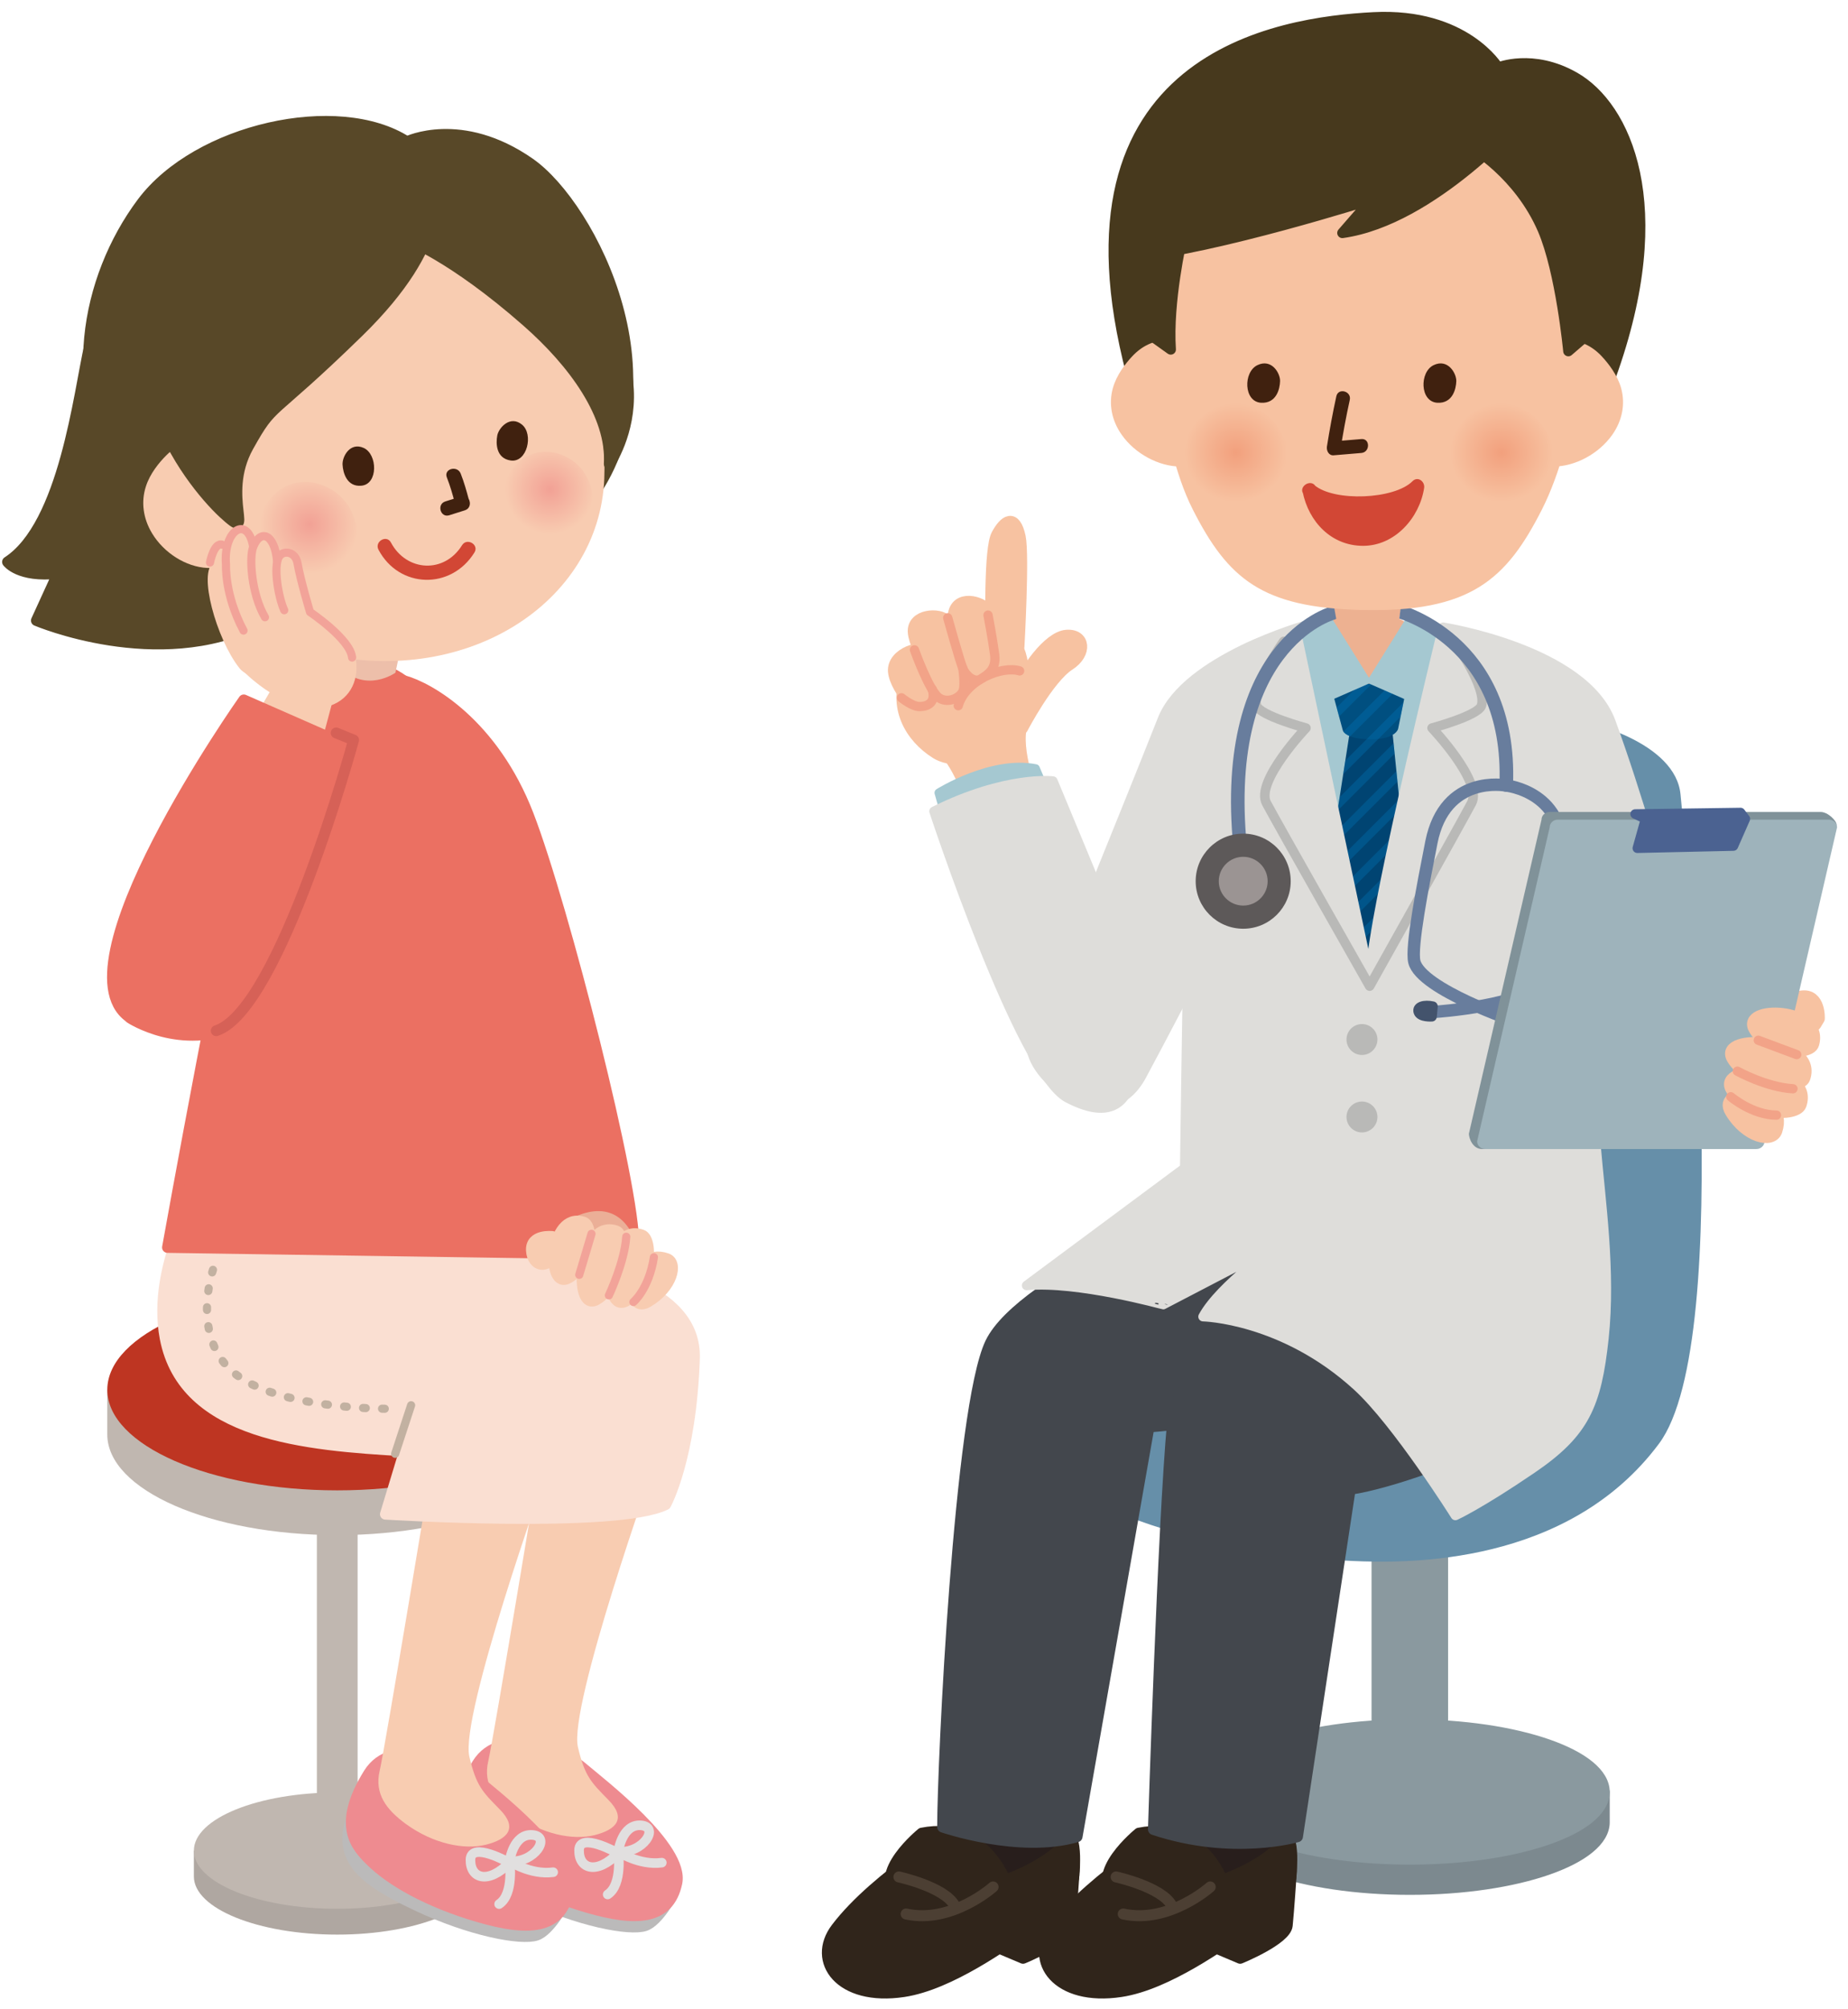 <?xml version="1.0" encoding="utf-8"?>
<!-- Generator: Adobe Illustrator 14.0.0, SVG Export Plug-In  -->
<!DOCTYPE svg PUBLIC "-//W3C//DTD SVG 1.1//EN" "http://www.w3.org/Graphics/SVG/1.1/DTD/svg11.dtd">
<svg version="1.1"
	 xmlns="http://www.w3.org/2000/svg" xmlns:xlink="http://www.w3.org/1999/xlink" xmlns:a="http://ns.adobe.com/AdobeSVGViewerExtensions/3.0/"
	 x="0px" y="0px" width="115px" height="125px" viewBox="0 0 115 125" enable-background="new 0 0 115 125" xml:space="preserve">
<defs>
</defs>
<path fill="#AFA7A1" d="M29.903,116.737c0,1.999-3.995,3.617-8.917,3.617c-4.928,0-8.922-1.618-8.922-3.617v-1.604h17.839V116.737z"
	/>
<path fill="#C0B7B0" d="M29.903,115.132c0,1.996-3.995,3.616-8.917,3.616c-4.928,0-8.922-1.62-8.922-3.616
	c0-2.002,3.994-3.621,8.922-3.621C25.908,111.511,29.903,113.13,29.903,115.132z"/>
<path fill="#C0B7B0" d="M35.295,89.239c0,3.455-6.408,6.261-14.309,6.261c-7.905,0-14.31-2.806-14.31-6.261v-2.781h28.618V89.239z"
	/>
<ellipse fill="#BE3522" cx="20.986" cy="86.458" rx="14.309" ry="6.259"/>
<line fill="none" stroke="#C0B7B0" stroke-width="2.535" stroke-linecap="round" stroke-miterlimit="10" x1="20.986" y1="94.108" x2="20.986" y2="115.271"/>
<path fill="#BBBABA" stroke="#BBBABA" stroke-width="0.596" stroke-linecap="round" stroke-linejoin="round" stroke-miterlimit="10" d="
	M41.906,117.828c0,0-0.893,1.723-1.752,2.009c-0.971,0.324-4.165-0.274-7.527-1.882c-3.191-1.518-4.965-2.822-4.01-5.489
	C29.499,109.991,41.906,117.828,41.906,117.828z"/>
<path fill="#EE8B90" stroke="#EE8B90" stroke-width="0.596" stroke-linecap="round" stroke-linejoin="round" stroke-miterlimit="10" d="
	M29.676,109.707c-2.047,3.278-0.77,4.61,0.125,5.491c1.201,1.188,3.489,2.563,6.805,3.52c2.92,0.84,5.051,0.809,5.553-1.571
	c0.474-2.252-4.725-6.213-5.92-7.23C35.043,108.892,31.151,107.341,29.676,109.707z"/>
<path fill="#F8CCB1" d="M33.729,89.908l7.006,1.19c0,0-5.365,15.058-4.771,17.592c0.434,1.841,0.828,2.192,1.91,3.298
	c1.106,1.129,0.505,1.828-0.867,2.175c-1.369,0.339-3.289-0.05-4.982-1.286c-1.23-0.889-1.975-1.869-1.641-3.313
	C30.723,108.117,33.729,89.908,33.729,89.908z"/>
<path fill="none" stroke="#E1DFDF" stroke-width="0.596" stroke-linecap="round" stroke-linejoin="round" stroke-miterlimit="10" d="
	M38.471,115.196c0,0,0.229-1.728,1.416-1.64C41.077,113.655,40.027,115.314,38.471,115.196z"/>
<path fill="none" stroke="#E1DFDF" stroke-width="0.596" stroke-linecap="round" stroke-linejoin="round" stroke-miterlimit="10" d="
	M38.461,115.293c0,0-2.414-1.364-2.426-0.188C36.018,116.281,37.141,116.642,38.461,115.293z"/>
<path fill="none" stroke="#E1DFDF" stroke-width="0.596" stroke-linecap="round" stroke-linejoin="round" stroke-miterlimit="10" d="
	M41.184,115.877c-1.408,0.19-2.713-0.682-2.713-0.682s0.291,2.041-0.656,2.663"/>
<path fill="#BBBABA" stroke="#BBBABA" stroke-width="0.596" stroke-linecap="round" stroke-linejoin="round" stroke-miterlimit="10" d="
	M35.146,118.426c0,0-0.891,1.719-1.75,2.003c-0.972,0.324-4.166-0.273-7.529-1.875c-3.192-1.524-4.961-2.824-4.008-5.492
	C22.744,110.587,35.146,118.426,35.146,118.426z"/>
<path fill="#EE8B90" stroke="#EE8B90" stroke-width="0.596" stroke-linecap="round" stroke-linejoin="round" stroke-miterlimit="10" d="
	M22.918,110.304c-2.046,3.279-0.768,4.61,0.125,5.49c1.2,1.19,3.49,2.56,6.803,3.516c2.924,0.84,5.055,0.813,5.553-1.563
	c0.475-2.256-4.722-6.218-5.918-7.237S24.396,107.938,22.918,110.304z"/>
<path fill="#F8CCB1" d="M26.973,90.501l7.006,1.195c0,0-5.369,15.052-4.771,17.588c0.434,1.841,0.825,2.194,1.907,3.296
	c1.107,1.133,0.504,1.833-0.865,2.178c-1.373,0.34-3.289-0.053-4.987-1.283c-1.222-0.895-1.973-1.875-1.635-3.318
	C23.964,108.714,26.973,90.501,26.973,90.501z"/>
<path fill="none" stroke="#E1DFDF" stroke-width="0.596" stroke-linecap="round" stroke-linejoin="round" stroke-miterlimit="10" d="
	M31.71,115.789c0,0,0.228-1.726,1.419-1.635C34.32,114.248,33.268,115.914,31.71,115.789z"/>
<path fill="none" stroke="#E1DFDF" stroke-width="0.596" stroke-linecap="round" stroke-linejoin="round" stroke-miterlimit="10" d="
	M31.705,115.886c0,0-2.413-1.364-2.429-0.184C29.264,116.876,30.382,117.237,31.705,115.886z"/>
<path fill="none" stroke="#E1DFDF" stroke-width="0.596" stroke-linecap="round" stroke-linejoin="round" stroke-miterlimit="10" d="
	M34.424,116.472c-1.408,0.188-2.714-0.684-2.714-0.684s0.292,2.045-0.651,2.668"/>
<path fill="#F7C2A1" stroke="#F7C2A1" stroke-width="0.769" stroke-linecap="round" stroke-linejoin="round" stroke-miterlimit="10" d="
	M63.594,45.291c0,0,1.619-3.116,2.938-3.962c1.074-0.691,0.943-1.855-0.17-1.765c-1.109,0.086-2.582,2.223-2.934,3.234
	C63.082,43.813,63.594,45.291,63.594,45.291z"/>
<path fill="#F7C2A1" stroke="#F7C2A1" stroke-width="0.769" stroke-linecap="round" stroke-linejoin="round" stroke-miterlimit="10" d="
	M61.699,39.387c-2.188-0.476-4.343,0.274-5.219,2.437c-0.872,2.161,0.182,4.006,1.793,5.014c1.615,1.002,5.85-0.14,5.535-3.133
	C63.523,41.037,63.879,39.855,61.699,39.387z"/>
<path fill="#F7C2A1" stroke="#F7C2A1" stroke-width="0.769" stroke-linecap="round" stroke-linejoin="round" stroke-miterlimit="10" d="
	M63.367,40.206c0,0,0.318-5.67,0.076-6.81c-0.307-1.411-0.91-0.989-1.377-0.122c-0.473,0.867-0.344,5.378-0.402,6.883
	C61.604,41.659,63.16,41.861,63.367,40.206z"/>
<path fill="#F7C2A1" stroke="#F7C2A1" stroke-width="0.769" stroke-linecap="round" stroke-linejoin="round" stroke-miterlimit="10" d="
	M58.771,46.726c0.844,0.704,1.988,3.513,1.957,4.469l3.65-1.321c0,0-1.168-2.73-0.889-4.487L58.771,46.726z"/>
<path fill="none" stroke="#F2A388" stroke-width="0.577" stroke-linecap="round" stroke-linejoin="round" stroke-miterlimit="10" d="
	M63.451,41.738c-1.088-0.341-3.363,0.568-3.82,2.165"/>
<path fill="#F7C2A1" stroke="#F7C2A1" stroke-width="0.769" stroke-linecap="round" stroke-linejoin="round" stroke-miterlimit="10" d="
	M61.523,38.104c-0.205-0.571-1.816-1.11-2.121-0.03c-0.307,1.079,0.268,4.088,1.359,3.821
	C61.859,41.629,61.908,39.169,61.523,38.104z"/>
<path fill="#F7C2A1" stroke="#F7C2A1" stroke-width="0.769" stroke-linecap="round" stroke-linejoin="round" stroke-miterlimit="10" d="
	M58.867,38.621c-0.396-0.459-2.092-0.388-1.99,0.728c0.1,1.122,1.707,3.725,2.635,3.088C60.443,41.796,59.609,39.478,58.867,38.621z
	"/>
<path fill="#F7C2A1" stroke="#F7C2A1" stroke-width="0.769" stroke-linecap="round" stroke-linejoin="round" stroke-miterlimit="10" d="
	M57.79,40.556c-0.397-0.458-2.245,0.103-2.147,1.223c0.1,1.117,1.861,3.229,2.79,2.588C59.361,43.734,58.53,41.414,57.79,40.556z"/>
<path fill="none" stroke="#F2A388" stroke-width="0.577" stroke-linecap="round" stroke-linejoin="round" stroke-miterlimit="10" d="
	M56.099,43.409c0,0,0.679,0.562,1.144,0.547c0.459-0.008,1.025-0.219,0.766-1.086"/>
<path fill="none" stroke="#F2A388" stroke-width="0.577" stroke-linecap="round" stroke-linejoin="round" stroke-miterlimit="10" d="
	M56.906,40.429c0,0,0.94,2.634,1.551,3.002c0.604,0.369,1.393-0.076,1.498-0.521c0.098-0.436-0.037-1.325-0.037-1.325"/>
<path fill="none" stroke="#F2A388" stroke-width="0.577" stroke-linecap="round" stroke-linejoin="round" stroke-miterlimit="10" d="
	M58.976,38.436c0,0,0.753,2.704,0.942,3.149c0.182,0.443,0.707,0.912,1.111,0.659c0.402-0.255,0.996-0.578,0.867-1.526
	c-0.125-0.948-0.412-2.453-0.412-2.453"/>
<path fill="#DEDDDA" stroke="#DEDDDA" stroke-width="0.592" stroke-linecap="round" stroke-linejoin="round" stroke-miterlimit="10" d="
	M71.043,66.92c2.68-4.97,7.471-14.37,7.471-14.37l2.762-13.655c0,0-7.453,2.088-8.943,5.861c-2.063,5.226-8.15,20.187-8.15,20.187
	C63.965,66.963,68.859,70.963,71.043,66.92z"/>
<path fill="#A5C8D1" stroke="#A5C8D1" stroke-width="0.524" stroke-linecap="round" stroke-linejoin="round" stroke-miterlimit="10" d="
	M58.837,50.806l-0.421-1.487c0,0,3.285-2.061,6.029-1.514l0.533,1.26L58.837,50.806z"/>
<path fill="#DEDDDA" stroke="#DEDDDA" stroke-width="0.592" stroke-linecap="round" stroke-linejoin="round" stroke-miterlimit="10" d="
	M70.588,60.795L65.52,48.59c0,0-2.893-0.352-7.396,1.882c0,0,5.357,16.275,8.305,17.826c4.994,2.638,4.098-3.794,4.098-3.794
	L70.588,60.795z"/>
<path fill="#7C898F" stroke="#7C898F" stroke-width="0.592" stroke-linecap="round" stroke-linejoin="round" stroke-miterlimit="10" d="
	M99.877,113.359c0,2.332-5.436,4.226-12.143,4.226c-6.703,0-12.143-1.894-12.143-4.226v-1.88h24.285V113.359z"/>
<path fill="#8A999F" stroke="#8A999F" stroke-width="0.592" stroke-linecap="round" stroke-linejoin="round" stroke-miterlimit="10" d="
	M99.877,111.479c0,2.335-5.436,4.226-12.143,4.226c-6.703,0-12.143-1.891-12.143-4.226c0-2.331,5.439-4.225,12.143-4.225
	C94.441,107.254,99.877,109.148,99.877,111.479z"/>
<path fill="#8A999F" stroke="#8A999F" stroke-width="0.592" stroke-linecap="round" stroke-linejoin="round" stroke-miterlimit="10" d="
	M85.646,111.718V95.174h4.172v16.544C89.818,111.718,88.18,112.613,85.646,111.718z"/>
<path fill="#668FA9" d="M95.934,44.497c3.129,0.146,8.346,1.789,8.643,4.92c0.301,3.131,3.51,33.888-1.338,40.394
	c-5.664,7.601-15.654,7.451-19.078,7.299c-7.609-0.328-19.379-3.126-19.379-7.601C64.781,85.039,95.934,44.497,95.934,44.497z"/>
<path fill="#30251B" stroke="#30251B" stroke-width="0.683" stroke-linecap="round" stroke-linejoin="round" stroke-miterlimit="10" d="
	M66.824,116.678c0,0-0.146,2.216-0.234,3.105c-0.09,0.89-2.926,2.043-2.926,2.043l-2.311-0.976L66.824,116.678z"/>
<path fill="#30251B" stroke="#30251B" stroke-width="0.683" stroke-linecap="round" stroke-linejoin="round" stroke-miterlimit="10" d="
	M66.576,114.032c0.354,0.73,0.297,1.613,0.289,2.138c-0.041,2.522-2.082,3.285-2.891,3.825c-1.334,0.884-4.826,3.46-7.739,3.901
	c-3.985,0.604-5.73-1.912-4.196-3.935c2.482-3.283,7.941-6.475,7.941-6.475C61.09,113.332,65.422,111.655,66.576,114.032z"/>
<path fill="#281E1C" d="M66.234,113.897c0,0.252-0.143,0.517-0.457,0.824c-0.996,1.004-3.615,2.389-5.936,2.389
	c-1.092,0-2.016-0.302-2.734-0.895l-0.365-0.2c-0.127-0.068-0.207-0.204-0.21-0.352c0-0.144,0.079-0.279,0.204-0.354l0.246-0.137
	c1.236-0.701,1.459-0.831,2.336-2.304L66.234,113.897z"/>
<path fill="#30251B" stroke="#30251B" stroke-width="0.683" stroke-linecap="round" stroke-linejoin="round" stroke-miterlimit="10" d="
	M62.75,117.476c0,0-1.248-4.258-5.389-3.431c0,0-3.181,2.581-1.439,3.904C58.367,119.809,62.75,117.476,62.75,117.476z"/>
<path fill="none" stroke="#4C3F33" stroke-width="0.683" stroke-linecap="round" stroke-linejoin="round" stroke-miterlimit="10" d="
	M61.799,117.389c0,0-2.576,2.306-5.412,1.683"/>
<path fill="none" stroke="#4C3F33" stroke-width="0.683" stroke-linecap="round" stroke-linejoin="round" stroke-miterlimit="10" d="
	M55.939,116.767c0,0,2.843,0.622,3.463,1.775"/>
<path fill="#30251B" stroke="#30251B" stroke-width="0.683" stroke-linecap="round" stroke-linejoin="round" stroke-miterlimit="10" d="
	M80.342,116.678c0,0-0.148,2.216-0.24,3.105c-0.09,0.89-2.928,2.043-2.928,2.043l-2.309-0.976L80.342,116.678z"/>
<path fill="#30251B" stroke="#30251B" stroke-width="0.683" stroke-linecap="round" stroke-linejoin="round" stroke-miterlimit="10" d="
	M80.09,114.032c0.354,0.73,0.299,1.613,0.287,2.138c-0.035,2.522-2.076,3.285-2.885,3.825c-1.34,0.884-4.83,3.46-7.742,3.901
	c-3.984,0.604-5.73-1.912-4.199-3.935c2.484-3.283,7.943-6.475,7.943-6.475C74.602,113.332,78.936,111.655,80.09,114.032z"/>
<path fill="#281E1C" d="M79.748,113.897c0,0.252-0.143,0.517-0.455,0.824c-0.998,1.004-3.619,2.389-5.938,2.389
	c-1.092,0-2.016-0.302-2.732-0.895l-0.367-0.2c-0.123-0.068-0.207-0.204-0.209-0.352c0-0.144,0.078-0.279,0.205-0.354l0.24-0.137
	c1.242-0.701,1.463-0.831,2.342-2.304L79.748,113.897z"/>
<path fill="#30251B" stroke="#30251B" stroke-width="0.683" stroke-linecap="round" stroke-linejoin="round" stroke-miterlimit="10" d="
	M76.264,117.476c0,0-1.246-4.258-5.391-3.431c0,0-3.18,2.581-1.436,3.904C71.885,119.809,76.264,117.476,76.264,117.476z"/>
<path fill="none" stroke="#4C3F33" stroke-width="0.683" stroke-linecap="round" stroke-linejoin="round" stroke-miterlimit="10" d="
	M75.311,117.389c0,0-2.57,2.306-5.412,1.683"/>
<path fill="none" stroke="#4C3F33" stroke-width="0.683" stroke-linecap="round" stroke-linejoin="round" stroke-miterlimit="10" d="
	M69.455,116.767c0,0,2.838,0.622,3.461,1.775"/>
<path fill="#43474D" stroke="#43474D" stroke-width="0.702" stroke-linecap="round" stroke-linejoin="round" stroke-miterlimit="10" d="
	M76.109,74.458c0,0-12.521,5.068-14.459,9.09c-1.939,4.024-2.979,26.232-2.979,30.107c0,0,4.77,1.643,8.344,0.599l4.475-25.491
	c0,0,3.574-0.296,6.555-0.741c2.982-0.449,17.889-11.774,17.889-11.774S81.922,69.988,76.109,74.458z"/>
<path fill="#43474D" stroke="#43474D" stroke-width="0.702" stroke-linecap="round" stroke-linejoin="round" stroke-miterlimit="10" d="
	M98.617,74.162c0,0,3.129,11.174-3.877,14.601c-7.006,3.432-10.73,3.877-10.73,3.877l-3.279,21.614c0,0-4.025,1.189-8.943-0.449
	c0,0,0.596-18.927,1.191-25.338c0.6-6.408,15.504-11.476,15.504-11.476L98.617,74.162z"/>
<path fill="#DEDDDA" stroke="#DEDDDA" stroke-width="0.592" stroke-linecap="round" stroke-linejoin="round" stroke-miterlimit="10" d="
	M89.807,39.022c0,0,8.783,1.373,10.436,5.889c3.256,8.892,6.352,22.229,6.352,22.229l-8.197,0.899l-3.055-18.01L89.807,39.022z"/>
<path fill-rule="evenodd" clip-rule="evenodd" fill="#47391D" stroke="#47391D" stroke-width="0.642" stroke-linecap="round" stroke-linejoin="round" stroke-miterlimit="10" d="
	M93.229,4.204c0,0,2.145-0.898,4.764,0.601c3.135,1.789,6.113,7.898,2.236,18.631l-2.385-0.301L88.752,6.292L93.229,4.204z"/>
<path fill-rule="evenodd" clip-rule="evenodd" fill="#47391D" stroke="#47391D" stroke-width="0.642" stroke-linecap="round" stroke-linejoin="round" stroke-miterlimit="10" d="
	M93.229,4.204c0,0-2.049-3.423-7.754-3.127c-5.814,0.298-20.27,2.385-15.057,22.206L93.229,4.204z"/>
<path fill="#A5C8D1" stroke="#A5C8D1" stroke-width="0.524" stroke-linecap="round" stroke-linejoin="round" stroke-miterlimit="10" d="
	M75.053,68.871c0,0,1.766-18.932,3.367-24.122c1.385-4.475,4.402-6.15,6.795-6.048c3.123,0.136,5.781,2.652,6.725,6.46
	c1.098,4.399,3.043,23.401,3.043,23.401s-5.076,1.126-9.654,1.027C80.748,69.486,75.053,68.871,75.053,68.871z"/>
<path fill="#EDB191" d="M88.523,40.363c0,1.265-1.545,2.291-3.449,2.291c-1.9,0-3.449-1.026-3.449-2.291
	c0-1.267,1.549-2.292,3.449-2.292C86.979,38.071,88.523,39.096,88.523,40.363z"/>
<path fill="#EDB191" d="M82.906,37.3l0.309,1.728c0,0,2.045,1.728,3.773,0l0.313-1.885L82.906,37.3z"/>
<polygon fill="#004472" stroke="#004472" stroke-width="0.699" stroke-linecap="round" stroke-linejoin="round" stroke-miterlimit="10" points="
	86.281,45.355 86.953,51.982 85.357,61.592 83.354,51.93 84.385,45.303 "/>
<path fill="#004F80" stroke="#004F80" stroke-width="0.699" stroke-linecap="round" stroke-linejoin="round" stroke-miterlimit="10" d="
	M83.354,43.326c0,0,1.773-1.003,3.703,0l-0.391,1.926c0,0-0.166,0.387-1.357,0.387c-1.199,0-1.414-0.311-1.414-0.311L83.354,43.326z
	"/>
<g opacity="0.3">
	<defs>
		<path id="SVGID_6_" opacity="0.3" d="M86.988,45.391c0.014-0.02,0.018-0.047,0.02-0.069l0.387-1.928
			c0.031-0.152-0.041-0.304-0.18-0.381c-0.617-0.32-1.281-0.484-1.977-0.484c-1.174,0-2.021,0.473-2.055,0.49
			c-0.139,0.079-0.207,0.242-0.166,0.395l0.541,2.005c0.008,0.039,0.027,0.075,0.051,0.112c0.043,0.062,0.143,0.156,0.346,0.244
			l-0.943,6.099c-0.012,0.063-0.002,0.12,0.016,0.177l2.004,9.326c0.049,0.143,0.18,0.231,0.326,0.231
			c0.006,0,0.01,0.168,0.01,0.168c0.154-0.005,0.283-0.274,0.326-0.418l1.59-9.28c0.014-0.041,0.02-0.086,0.014-0.13l-0.629-6.238
			C86.877,45.587,86.961,45.458,86.988,45.391z"/>
	</defs>
	<clipPath id="SVGID_8_">
		<use xlink:href="#SVGID_6_"  overflow="visible"/>
	</clipPath>
	<g clip-path="url(#SVGID_8_)">
		
			<line fill="none" stroke="#007BC1" stroke-width="0.507" stroke-linejoin="round" stroke-miterlimit="10" x1="76.264" y1="49.365" x2="86.281" y2="39.343"/>
		
			<line fill="none" stroke="#007BC1" stroke-width="0.507" stroke-linejoin="round" stroke-miterlimit="10" x1="77.225" y1="50.325" x2="87.244" y2="40.304"/>
		
			<line fill="none" stroke="#007BC1" stroke-width="0.507" stroke-linejoin="round" stroke-miterlimit="10" x1="78.188" y1="51.285" x2="88.203" y2="41.262"/>
		
			<line fill="none" stroke="#007BC1" stroke-width="0.507" stroke-linejoin="round" stroke-miterlimit="10" x1="79.145" y1="52.248" x2="89.162" y2="42.225"/>
		
			<line fill="none" stroke="#007BC1" stroke-width="0.507" stroke-linejoin="round" stroke-miterlimit="10" x1="80.107" y1="53.206" x2="90.125" y2="43.189"/>
		
			<line fill="none" stroke="#007BC1" stroke-width="0.507" stroke-linejoin="round" stroke-miterlimit="10" x1="81.068" y1="54.166" x2="91.082" y2="44.146"/>
		
			<line fill="none" stroke="#007BC1" stroke-width="0.507" stroke-linejoin="round" stroke-miterlimit="10" x1="82.023" y1="55.124" x2="92.045" y2="45.107"/>
		
			<line fill="none" stroke="#007BC1" stroke-width="0.507" stroke-linejoin="round" stroke-miterlimit="10" x1="82.986" y1="56.086" x2="93.002" y2="46.065"/>
		
			<line fill="none" stroke="#007BC1" stroke-width="0.507" stroke-linejoin="round" stroke-miterlimit="10" x1="83.945" y1="57.049" x2="93.963" y2="47.028"/>
		
			<line fill="none" stroke="#007BC1" stroke-width="0.507" stroke-linejoin="round" stroke-miterlimit="10" x1="83.508" y1="59.404" x2="94.926" y2="47.991"/>
	</g>
</g>
<polygon fill="#A5C8D1" stroke="#A5C8D1" stroke-width="0.524" stroke-linecap="round" stroke-linejoin="round" stroke-miterlimit="10" points="
	87.73,38.588 85.398,42.329 88.822,43.828 89.252,39.361 "/>
<polygon fill="#A5C8D1" stroke="#A5C8D1" stroke-width="0.524" stroke-linecap="round" stroke-linejoin="round" stroke-miterlimit="10" points="
	82.65,38.588 84.984,42.329 81.559,43.828 81.031,39.245 "/>
<path fill="#DEDDDA" stroke="#DEDDDA" stroke-width="0.592" stroke-linecap="round" stroke-linejoin="round" stroke-miterlimit="10" d="
	M63.887,79.971l9.838-7.306c0,0,0.119-9.01,0.221-13.762c0.105-4.751,1.578-17.399,1.578-17.399s2.041-1.544,5.125-2.265
	l4.613,21.744c0.027-1.342,0.371-4.706,4.477-21.744c3.078,0.721,5.295,2.055,5.295,2.055s3.979,26.307,4.275,29.885
	c0.301,3.575,0.945,7.897,0.502,12.07c-0.449,4.173-1.193,5.887-4.475,8.123c-3.279,2.234-4.768,2.906-4.768,2.906
	s-3.641-5.79-6.111-8.044c-4.621-4.227-9.592-4.324-9.592-4.324c1.047-1.939,4.672-4.475,4.672-4.475l-7.154,3.726
	C72.383,81.162,67.016,79.674,63.887,79.971z"/>
<path fill="none" stroke="#B9B9B7" stroke-width="0.592" stroke-linecap="round" stroke-linejoin="round" stroke-miterlimit="10" d="
	M79.885,39.9c0,0-2.055,2.908-1.691,4.003c0.211,0.618,3.076,1.388,3.076,1.388s-3.174,3.341-2.457,4.674
	c0.85,1.586,6.42,11.385,6.42,11.385s5.49-9.799,6.34-11.385c0.719-1.333-2.457-4.674-2.457-4.674s2.869-0.77,3.072-1.388
	C92.555,42.808,90.5,39.9,90.5,39.9"/>
<path fill="#B9B9B7" d="M85.717,64.666c0,0.534-0.432,0.965-0.963,0.965s-0.963-0.431-0.963-0.965c0-0.526,0.432-0.958,0.963-0.958
	S85.717,64.139,85.717,64.666z"/>
<path fill="#B9B9B7" d="M85.717,69.486c0,0.533-0.432,0.965-0.963,0.965s-0.963-0.432-0.963-0.965c0-0.527,0.432-0.959,0.963-0.959
	S85.717,68.958,85.717,69.486z"/>
<g>
	<defs>
		<polygon id="SVGID_4_" points="87.199,37.56 87.074,38.503 87.313,64.711 97.336,65.12 98.568,41.085 		"/>
	</defs>
	<clipPath id="SVGID_10_">
		<use xlink:href="#SVGID_4_"  overflow="visible"/>
	</clipPath>
	
		<path clip-path="url(#SVGID_10_)" fill="none" stroke="#687D9D" stroke-width="0.845" stroke-linecap="round" stroke-linejoin="round" stroke-miterlimit="10" d="
		M86.877,37.979c0,0,7.205,1.741,6.855,10.832"/>
	<g clip-path="url(#SVGID_10_)">
		<g>
			
				<path fill="none" stroke="#687D9D" stroke-width="0.771" stroke-linecap="round" stroke-linejoin="round" stroke-miterlimit="10" d="
				M93.705,48.865c0,0,3.932,0.382,3.479,4.713c-0.281,2.718-0.705,6.664-1.188,7.456c-0.918,1.521-6.658,1.911-6.658,1.911"/>
			
				<path fill="#43536C" stroke="#43536C" stroke-width="0.617" stroke-linecap="round" stroke-linejoin="round" stroke-miterlimit="10" d="
				M89.162,62.607l-0.061,0.635c0,0-0.711,0.049-0.828-0.285C88.158,62.618,88.646,62.489,89.162,62.607z"/>
		</g>
		<g>
			
				<path fill="none" stroke="#687D9D" stroke-width="0.771" stroke-linecap="round" stroke-linejoin="round" stroke-miterlimit="10" d="
				M93.701,48.865c0,0-3.783-0.733-4.627,3.537c-0.531,2.686-1.281,6.534-1.061,7.429c0.43,1.723,6.33,3.718,6.33,3.718"/>
			
				<path fill="#43536C" stroke="#43536C" stroke-width="0.617" stroke-linecap="round" stroke-linejoin="round" stroke-miterlimit="10" d="
				M94.441,63.188l-0.127,0.627c0,0,0.662,0.258,0.871-0.032C95.396,63.495,94.969,63.228,94.441,63.188z"/>
		</g>
	</g>
</g>
<g>
	<defs>
		<polygon id="SVGID_2_" points="82.961,37.429 83.271,39.16 81.711,57.253 76.768,59.12 73.463,56.263 77.465,38.174 		"/>
	</defs>
	<clipPath id="SVGID_12_">
		<use xlink:href="#SVGID_2_"  overflow="visible"/>
	</clipPath>
	
		<path clip-path="url(#SVGID_12_)" fill="none" stroke="#687D9D" stroke-width="0.845" stroke-linecap="round" stroke-linejoin="round" stroke-miterlimit="10" d="
		M82.906,38.15c0,0-7.205,1.984-5.664,15.205"/>
	<g clip-path="url(#SVGID_12_)">
		<path fill="#5D5959" d="M80.32,54.822c0,1.63-1.322,2.956-2.955,2.956s-2.959-1.326-2.959-2.956c0-1.632,1.326-2.96,2.959-2.96
			S80.32,53.19,80.32,54.822z"/>
		<path fill="#9B9493" d="M78.885,54.822c0,0.836-0.682,1.515-1.52,1.515s-1.521-0.679-1.521-1.515c0-0.84,0.684-1.519,1.521-1.519
			S78.885,53.982,78.885,54.822z"/>
	</g>
</g>
<path fill="#F7C2A1" d="M87.855,5.871c2.631,0.14,10.443,1.747,10.883,7.727c0.445,5.979-0.576,13.747-2.783,18.096
	c-2.211,4.353-4.436,6.428-11.279,6.254c-6.111-0.162-8.244-1.901-10.451-6.254c-2.211-4.349-2.758-12.414-2.313-18.393
	c0.439-5.979,8.51-7.188,10.408-7.43C84.469,5.601,85.941,5.775,87.855,5.871z"/>
<path fill-rule="evenodd" clip-rule="evenodd" fill="#40210F" d="M89.434,25.055c-1.082-0.073-1.105-1.912-0.223-2.338
	c0.883-0.427,1.422,0.497,1.414,0.992C90.611,24.205,90.389,25.116,89.434,25.055z"/>
<path fill-rule="evenodd" clip-rule="evenodd" fill="#40210F" d="M78.467,25.055c-1.08-0.073-1.105-1.912-0.221-2.338
	c0.885-0.427,1.424,0.497,1.412,0.992S79.424,25.116,78.467,25.055z"/>
<g>
	<g>
		<path fill="#40210F" d="M83.16,24.65c-0.227,1.036-0.418,2.08-0.586,3.127c-0.039,0.254,0.111,0.574,0.418,0.548
			c0.574-0.048,1.148-0.096,1.723-0.145c0.553-0.046,0.557-0.913,0-0.866c-0.574,0.048-1.148,0.096-1.723,0.145
			c0.141,0.183,0.279,0.366,0.418,0.548c0.166-1.047,0.357-2.091,0.586-3.127C84.117,24.336,83.281,24.104,83.16,24.65L83.16,24.65z
			"/>
	</g>
</g>
<path fill="#F7C2A1" d="M75.523,22.776c-0.758-1.007-1.85-1.607-2.906-1.607c-0.803,0-1.545,0.341-2.156,0.995
	c-0.424,0.45-0.979,1.164-1.207,1.978c-0.275,0.98-0.08,2.012,0.549,2.906c0.83,1.181,2.307,1.977,3.67,1.977
	c1.465,0,2.525-0.894,2.914-2.457C76.66,25.25,76.348,23.871,75.523,22.776z"/>
<path fill="#F7C2A1" d="M94.609,22.776c0.764-1.007,1.848-1.607,2.908-1.607c0.797,0,1.547,0.341,2.156,0.995
	c0.42,0.45,0.979,1.164,1.207,1.978c0.273,0.98,0.08,2.012-0.549,2.906c-0.834,1.181-2.307,1.977-3.67,1.977
	c-1.465,0-2.527-0.894-2.914-2.457C93.473,25.25,93.785,23.871,94.609,22.776z"/>
<radialGradient id="SVGID_14_" cx="110.928" cy="28.152" r="3.076" gradientTransform="matrix(1.04 0 0 1 -21.931 0)" gradientUnits="userSpaceOnUse">
	<stop  offset="0" style="stop-color:#F2A07D"/>
	<stop  offset="1" style="stop-color:#F7C2A1"/>
</radialGradient>
<path fill-rule="evenodd" clip-rule="evenodd" fill="url(#SVGID_14_)" d="M90.273,29.061c1.789,4.101,7.605,1.622,6.166-1.788
	c-0.244-0.569-0.654-1.138-1.061-1.456c-2.006-1.576-4.432-0.284-5.016,1.549C90.205,27.869,90.143,28.544,90.273,29.061"/>
<radialGradient id="SVGID_16_" cx="95.033" cy="28.152" r="3.075" gradientTransform="matrix(1.04 0 0 1 -21.931 0)" gradientUnits="userSpaceOnUse">
	<stop  offset="0" style="stop-color:#F2A07D"/>
	<stop  offset="1" style="stop-color:#F7C2A1"/>
</radialGradient>
<path fill-rule="evenodd" clip-rule="evenodd" fill="url(#SVGID_16_)" d="M73.746,29.061c1.787,4.101,7.605,1.622,6.158-1.788
	c-0.236-0.569-0.648-1.138-1.061-1.456c-1.998-1.576-4.426-0.284-5.008,1.549C73.674,27.869,73.615,28.544,73.746,29.061"/>
<path fill-rule="evenodd" clip-rule="evenodd" fill="#47391D" stroke="#47391D" stroke-width="0.642" stroke-linecap="round" stroke-linejoin="round" stroke-miterlimit="10" d="
	M94.865,7.187c0,0-5.666,6.51-11.33,7.305l1.813-2.086c0,0-9.662,3.078-14.93,3.575c0,0,2.141-9.688,7.904-11.177
	C84.08,3.313,94.865,7.187,94.865,7.187z"/>
<path fill-rule="evenodd" clip-rule="evenodd" fill="#47391D" stroke="#47391D" stroke-width="0.642" stroke-linecap="round" stroke-linejoin="round" stroke-miterlimit="10" d="
	M91.535,9.127c0,0,2.979,1.688,4.475,5.165c1.125,2.629,1.588,7.553,1.588,7.553l1.441-1.242c0,0,1.189-10.883-0.447-12.227
	c-1.639-1.335-5.363-2.234-5.363-2.234L91.535,9.127z"/>
<path fill-rule="evenodd" clip-rule="evenodd" fill="#47391D" stroke="#47391D" stroke-width="0.642" stroke-linecap="round" stroke-linejoin="round" stroke-miterlimit="10" d="
	M73.551,14.891c0,0-0.896,3.874-0.695,6.851l-1.391-0.992l-0.299-5.563L73.551,14.891z"/>
<g>
	<path fill-rule="evenodd" clip-rule="evenodd" fill="#D24735" d="M81.48,30.48c0.885,0.895,5.592,1.088,6.725-0.237
		c0,0-0.439,3.139-3.383,3.281C82.082,33.656,81.48,30.48,81.48,30.48z"/>
	<g>
		<path fill="#D24735" d="M81.174,30.786c1.611,1.376,5.844,1.273,7.338-0.237c-0.242-0.14-0.484-0.281-0.725-0.421
			c-0.24,1.57-1.344,2.813-2.965,2.963c-1.586,0.147-2.643-1.334-2.924-2.726c-0.109-0.547-0.945-0.315-0.836,0.23
			c0.379,1.876,1.791,3.36,3.76,3.362c1.975,0.002,3.516-1.739,3.801-3.599c0.061-0.402-0.393-0.757-0.725-0.421
			c-1.119,1.132-4.877,1.292-6.111,0.237C81.365,29.813,80.75,30.423,81.174,30.786z"/>
	</g>
</g>
<path fill="#F7C2A1" stroke="#F7C2A1" stroke-width="0.769" stroke-linecap="round" stroke-linejoin="round" stroke-miterlimit="10" d="
	M113.172,63.367c0,0,0.074-1.51-1.055-1.362c-1.129,0.146-1.209,1.247-0.141,1.563C113.045,63.874,112.803,63.962,113.172,63.367z"
	/>
<path fill="#809299" d="M91.408,70.53c0,0.263,0.227,0.953,0.824,0.953l16.559-0.477c0.277,0,0.506-0.214,0.506-0.477l4.992-19.216
	c0-0.267-0.551-0.799-0.986-0.799H96.436c-0.281,0-0.508,0.214-0.508,0.477L91.408,70.53z"/>
<path fill="#9EB3BB" d="M91.92,71.006c0,0.262,0.23,0.477,0.508,0.477h16.869c0.281,0,0.508-0.215,0.508-0.477l4.514-19.537
	c0-0.262-0.229-0.478-0.508-0.478H96.938c-0.275,0-0.502,0.216-0.502,0.478L91.92,71.006z"/>
<polygon fill="#4B6291" stroke="#4B6291" stroke-width="0.596" stroke-linecap="round" stroke-linejoin="round" stroke-miterlimit="10" points="
	101.756,50.643 102.402,50.943 101.891,52.768 107.867,52.633 108.611,50.943 108.311,50.549 "/>
<path fill="#F7C2A1" stroke="#F7C2A1" stroke-width="0.769" stroke-linecap="round" stroke-linejoin="round" stroke-miterlimit="10" d="
	M112.039,68.725c-0.254,0.746-3.305,0.64-4.268-0.947C106.811,66.192,112.865,66.291,112.039,68.725z"/>
<path fill="#F7C2A1" stroke="#F7C2A1" stroke-width="0.769" stroke-linecap="round" stroke-linejoin="round" stroke-miterlimit="10" d="
	M110.531,70.348c-0.254,0.747-1.854,0.399-2.814-1.192C106.752,67.569,111.357,67.913,110.531,70.348z"/>
<path fill="#F7C2A1" stroke="#F7C2A1" stroke-width="0.769" stroke-linecap="round" stroke-linejoin="round" stroke-miterlimit="10" d="
	M112.273,67.065c-0.252,0.743-3.48,0.389-4.438-1.202C106.873,64.273,113.102,64.629,112.273,67.065z"/>
<path fill="#F7C2A1" stroke="#F7C2A1" stroke-width="0.769" stroke-linecap="round" stroke-linejoin="round" stroke-miterlimit="10" d="
	M112.822,64.947c-0.203,0.679-2.691,0.603-3.611-0.896C108.287,62.548,113.49,62.709,112.822,64.947z"/>
<line fill="none" stroke="#F2A388" stroke-width="0.577" stroke-linecap="round" stroke-linejoin="round" stroke-miterlimit="10" x1="109.418" y1="64.715" x2="111.809" y2="65.608"/>
<path fill="none" stroke="#F2A388" stroke-width="0.577" stroke-linecap="round" stroke-linejoin="round" stroke-miterlimit="10" d="
	M108.115,66.64c0,0,1.809,1.002,3.461,1.093"/>
<path fill="none" stroke="#F2A388" stroke-width="0.577" stroke-linecap="round" stroke-linejoin="round" stroke-miterlimit="10" d="
	M110.549,69.374c-1.506-0.006-2.844-1.144-2.844-1.144"/>
<path fill="#EB7062" stroke="#EB7062" stroke-width="0.676" stroke-linecap="round" stroke-linejoin="round" stroke-miterlimit="10" d="
	M25.124,42.345c1.585,0.426,5.562,2.686,7.749,8.348c2.188,5.666,6.664,23.226,6.563,26.804c-0.1,3.574-5.267,3.176-6.856-2.685
	C30.99,68.952,25.124,42.345,25.124,42.345z"/>
<path fill="#FADFD2" stroke="#FADFD2" stroke-width="0.676" stroke-linecap="round" stroke-linejoin="round" stroke-miterlimit="10" d="
	M12.658,73.626c0,0-3.271,4.955-2.379,9.623c1.16,6.07,8.787,6.658,14.898,7.013l-1.193,3.937c0,0,14.457,0.893,17.441-0.598
	c0,0,1.576-2.832,1.787-9.09c0.148-4.472-6.457-5.764-10.334-6.211C29.002,77.855,12.658,73.626,12.658,73.626z"/>
<path fill="#EB7062" stroke="#EB7062" stroke-width="0.676" stroke-linecap="round" stroke-linejoin="round" stroke-miterlimit="10" d="
	M20.258,42.029c-3.191,1.645-3,3.375-4.271,7.905c-1.662,5.896-5.563,27.67-5.563,27.67l23.4,0.349
	c-0.448,0.148-4.162-26.461-4.873-28.99C27.07,42.264,23.537,40.34,20.258,42.029z"/>
<path fill="#EDBFAA" d="M25.024,39.873l-0.416,1.978c0,0-1.82,1.304-3.457-0.336l-0.3-1.788L25.024,39.873z"/>
<path fill="none" stroke="#C2B1A1" stroke-width="0.507" stroke-linecap="round" stroke-linejoin="round" stroke-miterlimit="10" stroke-dasharray="0.169,1.014" d="
	M13.253,78.996c0,0-1.489,4.322,1.492,6.557c2.98,2.235,9.837,2.088,9.837,2.088"/>
<line fill="none" stroke="#C2B1A1" stroke-width="0.507" stroke-linecap="round" stroke-linejoin="round" stroke-miterlimit="10" x1="24.591" y1="90.442" x2="25.583" y2="87.422"/>
<path fill="#EBAF97" d="M39.721,77.806c-0.225-0.94-1.089-3.24-3.745-2.197C33.317,76.65,39.721,77.806,39.721,77.806z"/>
<path fill="#F8CCB1" stroke="#F8CCB1" stroke-width="0.676" stroke-linecap="round" stroke-linejoin="round" stroke-miterlimit="10" d="
	M34.377,76.925c0,0-1.366-0.162-1.305,0.873c0.063,1.031,1.055,1.176,1.404,0.228C34.829,77.072,34.891,77.302,34.377,76.925z"/>
<path fill="#F8CCB1" stroke="#F8CCB1" stroke-width="0.676" stroke-linecap="round" stroke-linejoin="round" stroke-miterlimit="10" d="
	M39.947,76.83c0.719,0.25,0.576,3.193-0.964,4.101C37.439,81.842,37.609,75.999,39.947,76.83z"/>
<path fill="#F8CCB1" stroke="#F8CCB1" stroke-width="0.676" stroke-linecap="round" stroke-linejoin="round" stroke-miterlimit="10" d="
	M41.499,78.3c0.713,0.254,0.354,1.796-1.183,2.699C38.768,81.911,39.16,77.476,41.499,78.3z"/>
<path fill="#F8CCB1" stroke="#F8CCB1" stroke-width="0.676" stroke-linecap="round" stroke-linejoin="round" stroke-miterlimit="10" d="
	M38.353,76.578c0.711,0.252,0.327,3.36-1.217,4.272S36.008,75.753,38.353,76.578z"/>
<path fill="#F8CCB1" stroke="#F8CCB1" stroke-width="0.676" stroke-linecap="round" stroke-linejoin="round" stroke-miterlimit="10" d="
	M36.31,76.026c0.657,0.204,0.548,2.602-0.909,3.472C33.939,80.367,34.162,75.352,36.31,76.026z"/>
<line fill="none" stroke="#F2A399" stroke-width="0.507" stroke-linecap="round" stroke-linejoin="round" stroke-miterlimit="10" x1="36.047" y1="79.309" x2="36.809" y2="76.757"/>
<path fill="none" stroke="#F2A399" stroke-width="0.507" stroke-linecap="round" stroke-linejoin="round" stroke-miterlimit="10" d="
	M37.89,80.586c0,0,0.979-2.059,1.081-3.648"/>
<path fill="none" stroke="#F2A399" stroke-width="0.507" stroke-linecap="round" stroke-linejoin="round" stroke-miterlimit="10" d="
	M40.693,78.214C40.38,80.201,39.416,81,39.416,81"/>
<path fill-rule="evenodd" clip-rule="evenodd" fill="#584828" stroke="#584828" stroke-width="0.676" stroke-linecap="round" stroke-linejoin="round" stroke-miterlimit="10" d="
	M5.586,21.467c-0.676,2.95-1.58,11.201-5.116,13.492c0,0,0.701,0.979,3.138,0.708l-1.342,2.936c0,0,7.578,3.225,13.836,0.089
	C20.791,36.346,5.586,21.467,5.586,21.467z"/>
<path fill-rule="evenodd" clip-rule="evenodd" fill="#584828" stroke="#584828" stroke-width="0.676" stroke-linecap="round" stroke-linejoin="round" stroke-miterlimit="10" d="
	M7.789,29.779C4.018,24.545,5.311,17.34,8.844,12.614c3.44-4.602,12.205-6.55,16.476-3.796c0,0,3.366-1.653,7.651,1.339
	c3.824,2.668,9.598,13.874,3.3,21.455C30.547,38.503,7.789,29.779,7.789,29.779z"/>
<path fill="#F8CCB1" d="M15.17,29.191c-0.686-1.043-1.696-1.698-2.711-1.747c-0.77-0.042-1.504,0.271-2.119,0.893
	c-0.431,0.431-1.004,1.12-1.26,1.921c-0.314,0.963-0.174,2.002,0.385,2.923c0.739,1.226,2.117,2.088,3.426,2.151
	c1.406,0.068,2.47-0.77,2.924-2.317C16.143,31.714,15.907,30.318,15.17,29.191z"/>
<path fill="#F8CCB1" d="M21.989,10.955c-3.472,0.015-7.227,1.461-9.233,7.58c-2,6.123-2.744,19.598,6.716,22.017
	c9.462,2.409,17.815-3.046,18.132-10.762C37.873,23.295,34.008,10.914,21.989,10.955z"/>
<g>
	<g>
		<path fill="#D24735" d="M28.752,33.92c-1.105,1.783-3.457,1.648-4.424-0.169c-0.271-0.509-1.043-0.058-0.773,0.451
			c1.289,2.423,4.521,2.503,5.969,0.169C29.828,33.88,29.055,33.431,28.752,33.92L28.752,33.92z"/>
	</g>
</g>
<g>
	<g>
		<path fill="#40210F" d="M27.807,29.7c0.209,0.53,0.363,1.073,0.508,1.622c0.146,0.558,1.009,0.321,0.861-0.237
			c-0.145-0.55-0.299-1.093-0.507-1.622C28.461,28.933,27.596,29.163,27.807,29.7L27.807,29.7z"/>
	</g>
</g>
<g>
	<g>
		<path fill="#40210F" d="M28.693,30.885c-0.325,0.105-0.65,0.209-0.977,0.309c-0.551,0.167-0.316,1.03,0.236,0.862
			c0.328-0.099,0.652-0.203,0.978-0.309C29.477,31.57,29.243,30.706,28.693,30.885L28.693,30.885z"/>
	</g>
</g>
<path fill-rule="evenodd" clip-rule="evenodd" fill="#584828" stroke="#584828" stroke-width="0.676" stroke-linecap="round" stroke-linejoin="round" stroke-miterlimit="10" d="
	M25.235,14.859c0,0,2.884,1.033,7.564,5.151c2.88,2.531,5.3,5.807,5.117,8.857c0,0,1.333-1.929,1.187-4.627
	c-0.138-2.53-1.087-8.607-6.64-11.938C26.912,8.97,24.951,12.144,25.235,14.859z"/>
<path fill-rule="evenodd" clip-rule="evenodd" fill="#584828" stroke="#584828" stroke-width="0.676" stroke-linecap="round" stroke-linejoin="round" stroke-miterlimit="10" d="
	M26.956,11.795c0,0,1.071,3.278-4.642,8.851c-5.715,5.575-5.25,4.242-6.863,7.129c-1.762,3.158,0.578,6.104-1.544,4.15
	c-2.116-1.958-8.516-9.945-1.39-16.797C19.652,8.27,25.418,9.384,26.956,11.795z"/>
<radialGradient id="SVGID_18_" cx="-862.246" cy="256.103" r="3.076" gradientTransform="matrix(-0.965 0.263 0.263 0.965 -880.162 12.246)" gradientUnits="userSpaceOnUse">
	<stop  offset="0" style="stop-color:#F2A195"/>
	<stop  offset="1" style="stop-color:#F8CCB1"/>
</radialGradient>
<path fill-rule="evenodd" clip-rule="evenodd" fill="url(#SVGID_18_)" d="M22.217,33.099c-0.58,4.406-6.633,3.485-6.188-0.166
	c0.073-0.615,0.307-1.262,0.604-1.676c1.445-2.026,4.035-1.393,5.057,0.229C21.969,31.931,22.202,32.573,22.217,33.099"/>
<radialGradient id="SVGID_20_" cx="-877.251" cy="257.943" r="2.789" gradientTransform="matrix(-0.965 0.263 0.263 0.965 -880.162 12.246)" gradientUnits="userSpaceOnUse">
	<stop  offset="0" style="stop-color:#F2A195"/>
	<stop  offset="1" style="stop-color:#F8CCB1"/>
</radialGradient>
<path fill-rule="evenodd" clip-rule="evenodd" fill="url(#SVGID_20_)" d="M36.883,30.928c-0.53,3.995-6.016,3.161-5.611-0.154
	c0.068-0.551,0.277-1.14,0.547-1.517c1.311-1.833,3.658-1.262,4.582,0.211C36.658,29.873,36.87,30.451,36.883,30.928"/>
<path fill-rule="evenodd" clip-rule="evenodd" fill="#40210F" d="M22.498,30.215c1.035-0.101,1.003-1.94,0.143-2.345
	c-0.86-0.395-1.352,0.544-1.324,1.036C21.342,29.4,21.582,30.309,22.498,30.215z"/>
<path fill-rule="evenodd" clip-rule="evenodd" fill="#40210F" d="M31.777,28.647c1.027,0.154,1.442-1.639,0.703-2.234
	c-0.736-0.596-1.444,0.196-1.535,0.681C30.852,27.582,30.865,28.513,31.777,28.647z"/>
<path fill="#EB7062" stroke="#EB7062" stroke-width="0.676" stroke-linecap="round" stroke-linejoin="round" stroke-miterlimit="10" d="
	M8.104,63.331c0,0,3.131,2.085,6.779,0.445c3.398-1.527,0.82-4.695-0.818-4.247C12.424,59.975,8.104,63.331,8.104,63.331z"/>
<path fill="#F8CCB1" stroke="#F8CCB1" stroke-width="0.676" stroke-linecap="round" stroke-linejoin="round" stroke-miterlimit="10" d="
	M15.154,41.343c-1.379-1.755-2.482-5.813-1.539-6.209c1.188-0.504,0.887,1.523,0.887,1.523s-0.828-2.333,0.238-2.495
	c1.061-0.168,1.058,1.937,1.058,1.937s-0.489-2.309,0.499-2.345c0.986-0.037,0.957,2.408,0.957,2.408
	c-0.061-1.096,0.422-1.729,1.027-0.921c0.66,0.877,1.074,3.028,1.074,3.028S16.313,42.811,15.154,41.343z"/>
<path fill="#F8CCB1" stroke="#F8CCB1" stroke-width="0.676" stroke-linecap="round" stroke-linejoin="round" stroke-miterlimit="10" d="
	M15.362,41.504c0,0,2.78,2.845,5.073,2.078c2.291-0.762,1.699-4.4-1.08-5.313C16.574,37.366,15.145,40.98,15.362,41.504z"/>
<path fill="none" stroke="#F2A399" stroke-width="0.507" stroke-linecap="round" stroke-linejoin="round" stroke-miterlimit="10" d="
	M17.688,37.964c-0.35-0.755-0.695-2.682-0.332-3.316c0.246-0.431,1.026-0.377,1.162,0.409c0.18,1.044,0.775,3.02,0.775,3.02
	s2.517,1.688,2.617,2.83"/>
<path fill="none" stroke="#F2A399" stroke-width="0.507" stroke-linecap="round" stroke-linejoin="round" stroke-miterlimit="10" d="
	M16.49,38.4c-0.838-1.431-0.998-3.69-0.737-4.362c0.452-1.169,1.341-0.818,1.489,0.868"/>
<path fill="none" stroke="#F2A399" stroke-width="0.507" stroke-linecap="round" stroke-linejoin="round" stroke-miterlimit="10" d="
	M15.154,39.23c-1.19-2.236-1.09-4.096-1.09-4.096c-0.186-2.191,1.342-3.086,1.688-1.15"/>
<path fill="#F8CCB1" stroke="#F8CCB1" stroke-width="0.676" stroke-linecap="round" stroke-linejoin="round" stroke-miterlimit="10" d="
	M17.043,43.279l-1.59,2.732c0,0,1.539,1.938,3.978,1.046l0.942-3.531L17.043,43.279z"/>
<path fill="none" stroke="#F2A399" stroke-width="0.507" stroke-linecap="round" stroke-linejoin="round" stroke-miterlimit="10" d="
	M13.067,34.995c0,0,0.252-1.292,0.771-1.105"/>
<path fill="#EB7062" stroke="#EB7062" stroke-width="0.676" stroke-linecap="round" stroke-linejoin="round" stroke-miterlimit="10" d="
	M20.523,45.894l-5.352-2.351c0,0-11.994,16.988-6.922,19.862C14.293,66.822,19.683,52.105,20.523,45.894z"/>
<path fill="none" stroke="#D66157" stroke-width="0.676" stroke-linecap="round" stroke-linejoin="round" stroke-miterlimit="10" d="
	M20.92,45.597l1.084,0.44c0,0-4.57,16.794-8.547,18.085"/>
<rect id="_x3C_スライス_x3E__3_" fill="none" width="115" height="125"/>
</svg>
